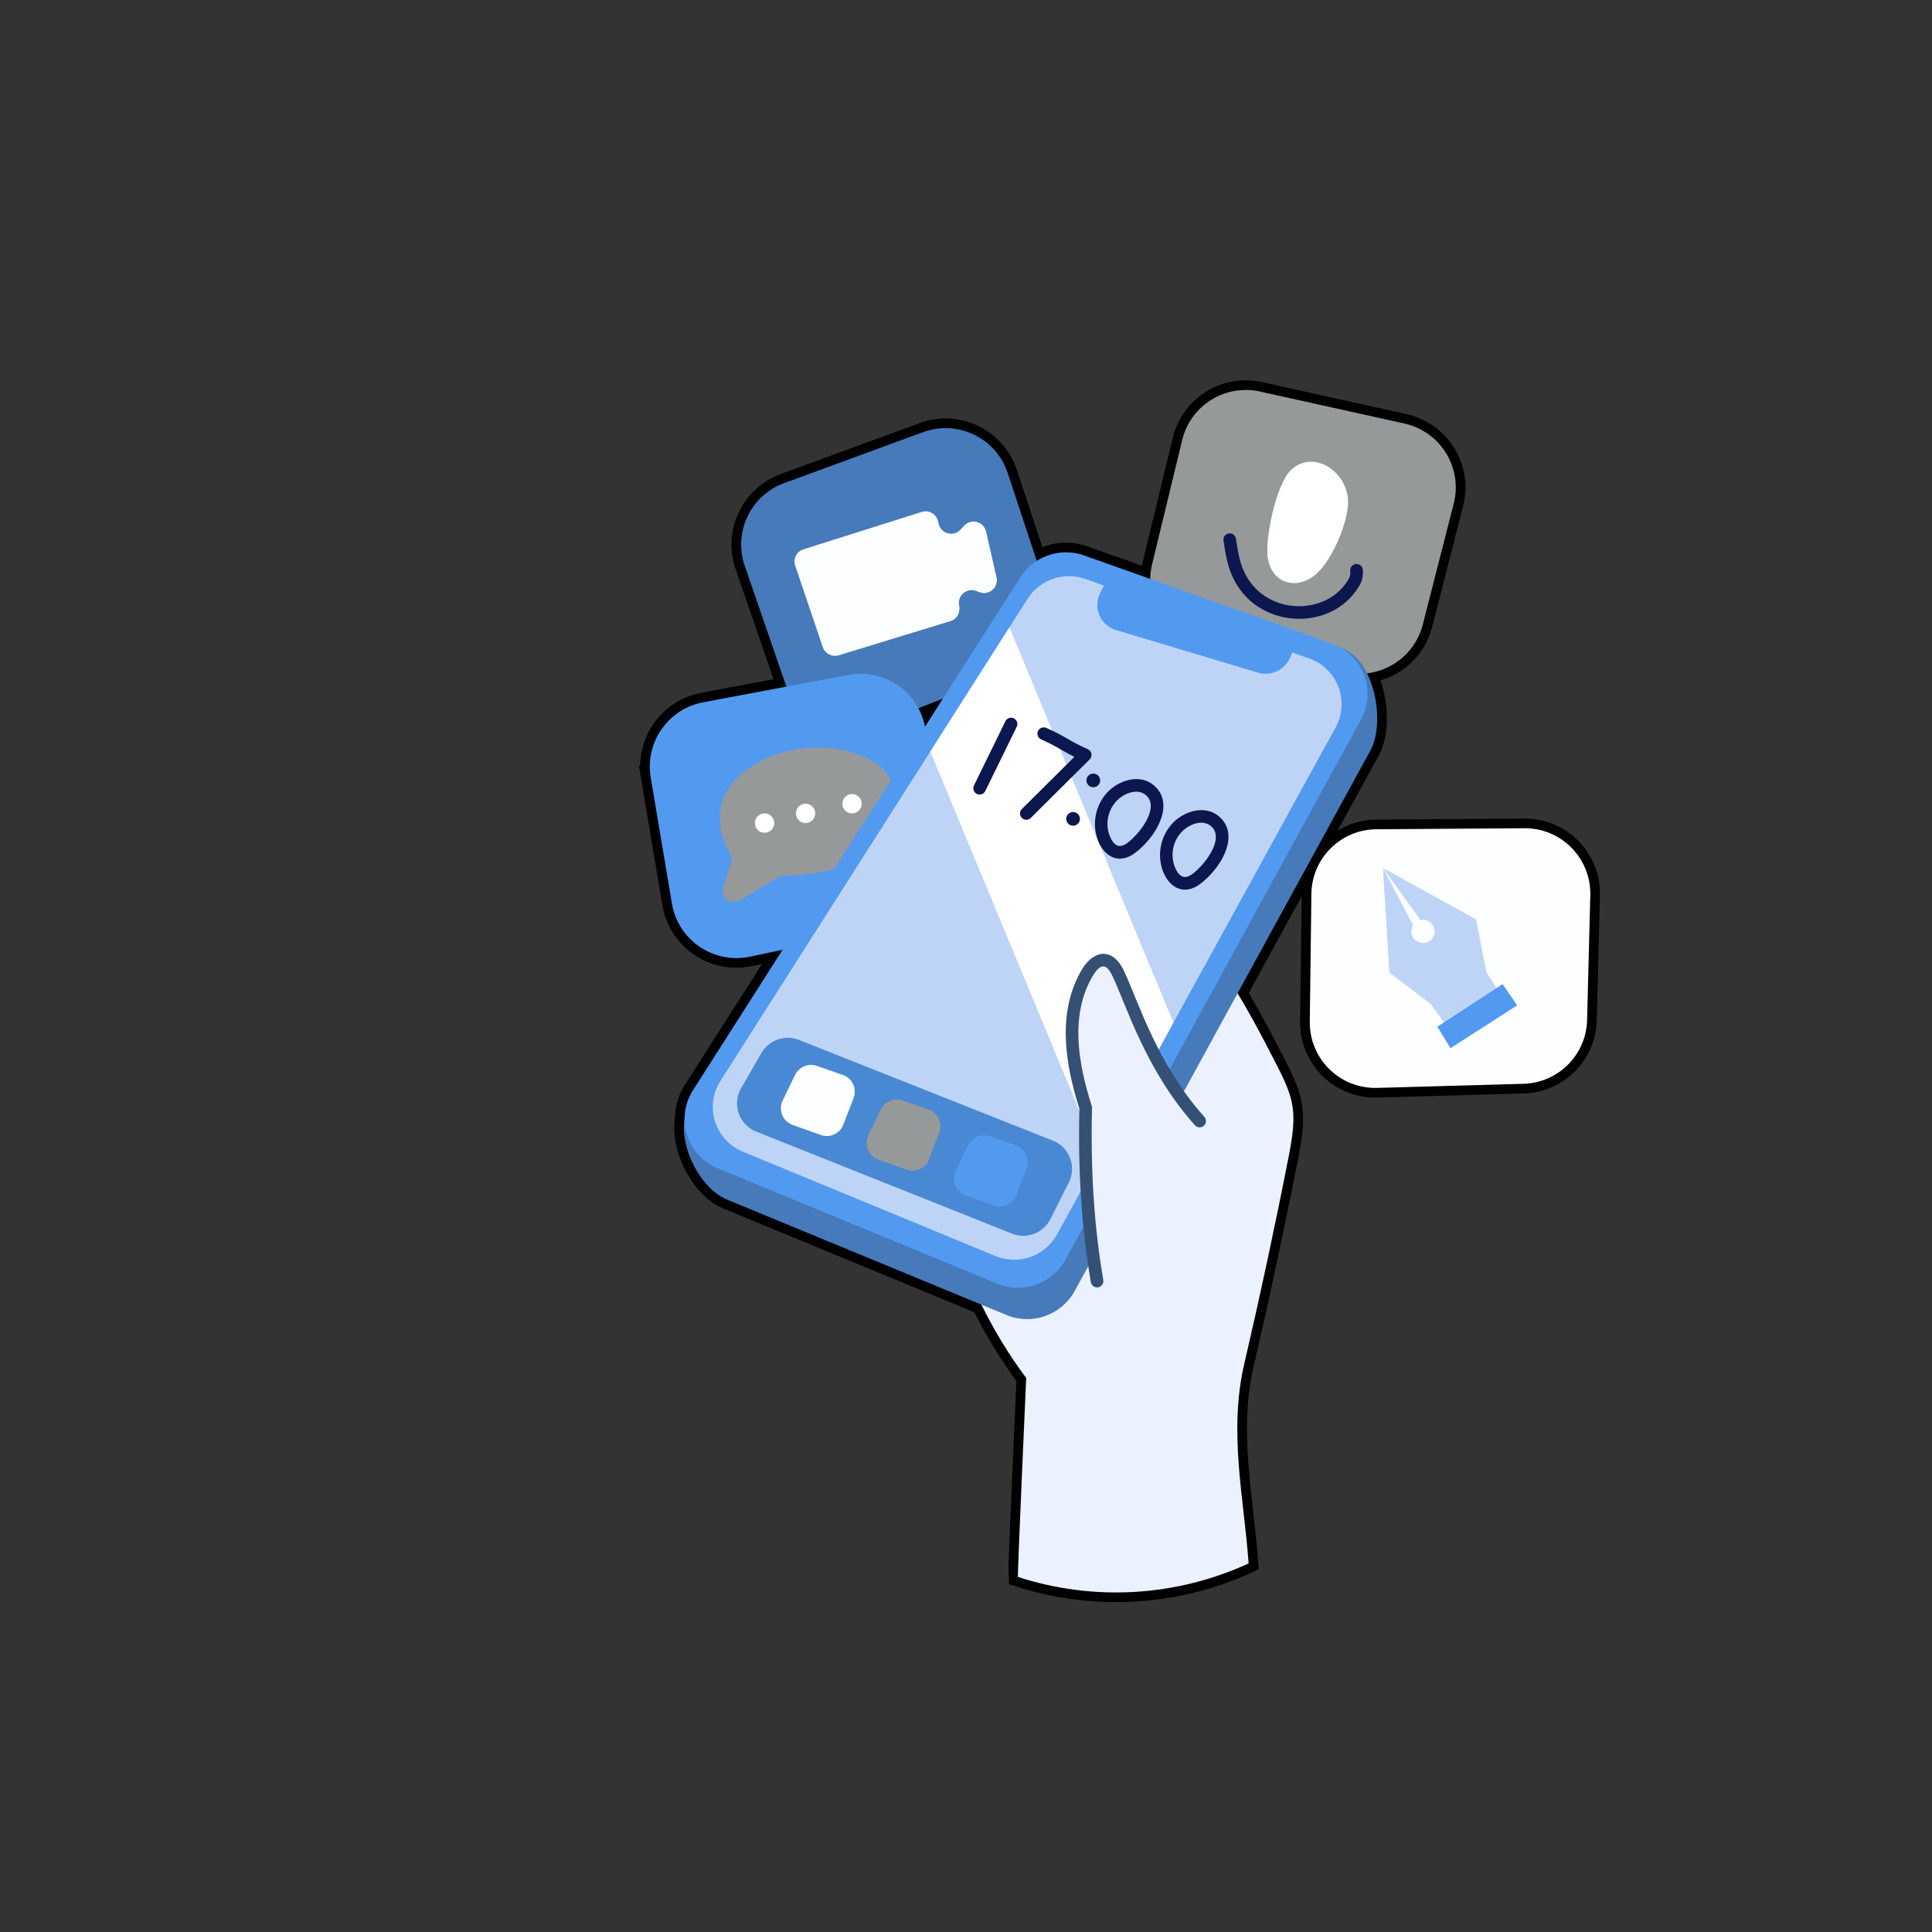 <?xml version="1.0" encoding="UTF-8"?>
<svg id="Layer_4" data-name="Layer 4" xmlns="http://www.w3.org/2000/svg" viewBox="0 0 2000 2000">
  <rect x="0" y="0" width="2000" height="2000" fill="#333333" stroke="none"/>
  <defs>
    <style>
      .cls-1, .cls-2 {
        fill: #0c174f;
      }

      .cls-3, .cls-4 {
        fill: #fff;
      }

      .cls-5, .cls-6 {
        fill: #467abb;
      }

      .cls-7, .cls-8, .cls-6, .cls-9, .cls-2, .cls-10, .cls-11, .cls-12, .cls-13, .cls-4 {
        stroke: #000;
        stroke-miterlimit: 10;
        stroke-width: 20px;
      }

      .cls-7, .cls-14 {
        fill: #fdfeff;
      }

      .cls-8, .cls-15 {
        fill: #355075;
      }

      .cls-16, .cls-10 {
        fill: #ebf1fe;
      }

      .cls-9, .cls-17 {
        fill: #bed4f7;
      }

      .cls-18, .cls-11 {
        fill: #96999a;
      }

      .cls-19, .cls-12 {
        fill: #4989d3;
      }

      .cls-20, .cls-13 {
        fill: #529af0;
      }
    </style>
  </defs>
  <g id="Stickers">
    <path class="cls-6" d="M770.96,585.8l43.12,125.09c12.19,35.36,50.74,54.15,86.1,41.96.87-.3,1.73-.61,2.58-.95l141.31-55.23c33.53-13.1,50.95-50.15,39.65-84.33l-40.53-122.65c-11.74-35.52-50.04-54.8-85.56-43.06-.7.23-1.39.47-2.08.72l-143.91,52.8c-34.63,12.71-52.73,50.79-40.7,85.66h0Z"/>
    <path class="cls-7" d="M823.2,585.57l28.54,84.37c2.3,6.81,9.6,10.55,16.47,8.44l115.7-35.42c11.45-3.51,9.2-16.68,9.04-15.74-1.68-7.14,2.75-14.29,9.89-15.97,2.6-.61,5.33-.42,7.82.54l3.19,1.23c6.84,2.65,14.53-.76,17.18-7.6.95-2.47,1.15-5.16.56-7.74l-10.79-47.44c-1.63-7.15-8.74-11.63-15.9-10.01-2.63.6-5.01,1.98-6.84,3.97l-3.69,4.03c-4.96,5.4-13.36,5.76-18.77.8-2.03-1.87-3.44-4.32-4.01-7.03l-.45-2.13c-1.52-7.18-8.57-11.77-15.75-10.25-.42.09-.84.2-1.25.33l-122.38,38.69c-7,2.21-10.87,9.68-8.66,16.67.03.08.05.17.08.25h0Z"/>
    <path class="cls-13" d="M673.62,804.78l21.91,130.49c6.19,36.89,41.11,61.78,78,55.59.91-.15,1.81-.32,2.71-.51l148.49-31.17c35.24-7.4,58.53-41.07,53.02-76.65l-19.75-127.65c-5.72-36.96-40.32-62.29-77.28-56.58-.73.11-1.45.24-2.17.37l-150.64,28.33c-36.25,6.82-60.38,41.4-54.27,77.78Z"/>
    <path class="cls-11" d="M757.94,888.21l-9.4,30.89c-1.83,6.04,1.59,12.43,7.64,14.25,3,.91,6.25.54,8.97-1.01,14.62-8.22,28.74-17.04,42.53-25.49,21.52-.87,43.31-2.49,63.64-9.56,56.68-19.71,68.83-72.32,43.85-99.78-20.18-22.19-78.83-35.13-128.25-9.27-41.31,21.62-54.35,57.65-28.99,99.97Z"/>
    <circle class="cls-4" cx="791.48" cy="852.05" r="10.02"/>
    <circle class="cls-4" cx="833.91" cy="842.03" r="10.02"/>
    <circle class="cls-4" cx="882.01" cy="832.01" r="10.02"/>
    <path class="cls-11" d="M1223.8,455.51l-31.15,128.6c-8.8,36.36,13.53,72.96,49.89,81.77.89.22,1.79.41,2.68.59l148.79,29.69c35.3,7.04,69.95-14.76,78.87-49.64l32.01-125.15c9.27-36.24-12.6-73.13-48.84-82.4-.71-.18-1.42-.35-2.14-.51l-149.66-33.15c-36.02-7.97-71.79,14.35-80.46,50.2h0Z"/>
    <path class="cls-4" d="M1336.59,486.41c-15.55,14.55-27.97,73.01-23.87,93.05,4.74,23.21,26.26,30.34,44.73,18.57,21.28-13.56,39.2-60.25,38.03-80.31-1.78-30.54-36.13-52.62-58.9-31.31Z"/>
    <path class="cls-2" d="M1275.16,595.32c-4.99-11.61-6.83-23.87-8.61-35.73-.54-3.56,1.92-6.89,5.48-7.42,3.56-.54,6.89,1.92,7.42,5.48h0c1.66,11.04,3.38,22.45,7.7,32.52,20.39,47.46,85.51,48.35,108.31,10.33,1.99-2.87,2.81-6.4,2.3-9.85-.15-3.6,2.65-6.64,6.25-6.79,0,0,0,0,.01,0,3.56-.18,6.6,2.56,6.78,6.12,0,.05,0,.1,0,.15.61,6.01-.85,12.04-4.15,17.1-28.64,47.73-107.2,44.69-131.5-11.9h0Z"/>
    <path class="cls-10" d="M1288.03,1412.03c16.52-71.05,31.8-142.38,45.85-213.97,9.11-46.41,6.56-59.05-12.53-96.16-20.79-40.39-41.58-80.78-70.22-117.04-86.4,93.62-174.32,185.86-265.95,285.58,16.05,56.25,42.18,109.13,77.12,156.04,0,0-9.04,202.62-8.6,205.93,78.54,25.51,163.81,20.53,238.85-13.94-4.65-66.84-20.94-135.81-4.52-206.43h0Z"/>
    <path class="cls-6" d="M1065.85,629.96l-351.56,513.32c-18.53,29.04,6.36,85.36,38.35,98.57l289.19,119.42c26.41,10.95,56.83.29,70.63-24.74l306.07-559.36c16.35-29.87,3.77-94.04-28.49-105.51l-258.08-64.24c-24.6-8.77-52,.57-66.11,22.54h0Z"/>
    <path class="cls-13" d="M1056.29,597.56l-338.96,531.05c-16.39,25.73-8.82,59.88,16.91,76.27,2.8,1.78,5.76,3.31,8.83,4.57l289.19,119.42c26.41,10.95,56.83.29,70.63-24.74l306.07-559.36c14.61-26.81,4.73-60.38-22.08-75-2.63-1.43-5.37-2.65-8.2-3.64l-256.3-91.12c-24.6-8.77-52,.57-66.11,22.55h0Z"/>
    <path class="cls-9" d="M1382.74,752.84l-168,305.78-77.05,140.18-43.39,78.99c-12.48,22.64-39.98,32.29-63.86,22.39l-261.48-107.98c-25.54-10.4-37.81-39.54-27.41-65.08,1.13-2.78,2.51-5.45,4.12-7.98l217.41-341.17,81.85-128.5,18.93-29.71c12.76-19.87,37.54-28.31,59.78-20.38l19.16,6.79-3.99,7.93c-6.73,13.33-1.38,29.6,11.95,36.33,1.47.74,3,1.35,4.58,1.81l146.89,44.07c13.42,4.05,27.74-2.64,33.25-15.53l2.27-5.3,17.62,6.25c26.06,9.13,39.79,37.67,30.65,63.73-.89,2.55-1.99,5.02-3.28,7.39h0Z"/>
    <path class="cls-4" d="M1214.74,1058.62l-77.05,140.19-174.61-420.83,81.85-128.5,169.81,409.14Z"/>
    <path class="cls-12" d="M788.22,1090.06l-21.02,36.43c-8.69,15.05-3.53,34.3,11.53,42.99,1.31.76,2.67,1.42,4.08,1.98l264.81,105.6c15.17,6.05,32.45-.51,39.79-15.11l19-37.83c7.8-15.53,1.54-34.45-13.99-42.25-.83-.42-1.67-.79-2.53-1.13l-262.79-104.21c-14.52-5.76-31.06,0-38.87,13.53h0Z"/>
    <path class="cls-7" d="M823.09,1112.69l-12.89,26.64c-4.4,9.09-.6,20.03,8.5,24.44.6.29,1.21.55,1.84.77l29.26,10.41c9.35,3.32,19.64-1.41,23.21-10.67l10.63-27.62c3.63-9.43-1.07-20.01-10.5-23.64-.18-.07-.36-.13-.54-.2l-26.99-9.43c-8.77-3.07-18.46.93-22.5,9.3h0Z"/>
    <path class="cls-11" d="M911.79,1148.54l-12.89,26.63c-4.4,9.09-.6,20.03,8.5,24.44.6.29,1.21.55,1.84.77l29.26,10.41c9.35,3.32,19.64-1.41,23.2-10.67l10.64-27.6c3.63-9.43-1.08-20.02-10.51-23.65-.18-.07-.35-.13-.53-.2l-26.99-9.43c-8.78-3.07-18.46.93-22.51,9.3Z"/>
    <path class="cls-13" d="M1002.12,1185.59l-12.89,26.63c-4.4,9.09-.6,20.03,8.5,24.44.6.29,1.21.55,1.84.77l29.26,10.41c9.35,3.32,19.64-1.41,23.2-10.66l10.63-27.62c3.63-9.43-1.08-20.02-10.51-23.65-.18-.07-.35-.13-.53-.2l-26.99-9.43c-8.78-3.07-18.46.94-22.5,9.31h0Z"/>
    <g>
      <path class="cls-2" d="M1011.24,821.86c-3.24-1.58-4.58-5.49-2.99-8.73,0,0,0,0,0,0l32.54-66.51c1.59-3.24,5.5-4.58,8.73-2.99,3.24,1.59,4.58,5.5,2.99,8.73h0l-32.55,66.51c-1.58,3.24-5.49,4.58-8.73,2.99Z"/>
      <path class="cls-2" d="M1057.82,846.69c-2.54-2.56-2.53-6.69.03-9.23,0,0,0,0,0,0l54.34-53.99c-13.78-6.79-17.41-10.54-34.35-18.01-3.3-1.45-4.8-5.3-3.34-8.6,1.45-3.3,5.3-4.8,8.6-3.34,20.66,9.1,23.15,13.29,42.96,22.01,3.3,1.45,4.79,5.31,3.34,8.6-.33.75-.79,1.42-1.37,2l-60.98,60.59c-2.55,2.54-6.69,2.53-9.23-.02h0Z"/>
      <path class="cls-2" d="M1137.31,871.77c-7.75-18.24-3.52-39.37,10.67-53.22,13.65-12.83,35.74-17.86,49.37-2.82,17.67,19.5-1.26,51.24-22.12,67.07-16.13,12.24-30.83,4.8-37.91-11.04h0ZM1156.91,828.07c-10.23,9.98-13.28,25.22-7.69,38.37,5.43,12.13,12.24,10.42,18.11,5.97,12.64-9.59,32.11-34.93,20.34-47.91-8.27-9.12-22.51-4.18-30.75,3.57h0Z"/>
      <path class="cls-2" d="M1204.68,903.87c-7.76-18.24-3.52-39.37,10.67-53.21,13.73-12.91,35.81-17.77,49.37-2.81,17.68,19.51-1.26,51.23-22.12,67.07-16.23,12.31-30.89,4.68-37.91-11.04h0ZM1224.28,860.16c-10.23,9.98-13.28,25.22-7.69,38.37,5.43,12.16,12.29,10.38,18.11,5.97,13-9.87,31.95-35.08,20.34-47.91-8.24-9.09-22.33-4.35-30.76,3.57h0Z"/>
      <circle class="cls-2" cx="1131.78" cy="807.89" r="7.1"/>
      <circle class="cls-2" cx="1110.85" cy="847.69" r="7.1"/>
    </g>
    <path class="cls-10" d="M1241.87,1160.56c-42.08-47.02-60.26-96.09-83.42-150.77-9.3-21.97-23.18-19.23-32.89-2.75-24.76,41.98-16.54,93.12-1.63,139.76-1.95,60.04,1.98,120.13,11.75,179.41,33.63-20.74,57.43-53.84,80.02-86.25,16.01-22.96,32.62-48.88,26.17-79.4Z"/>
    <path class="cls-8" d="M1129.26,1327.31c-9.57-55.71-13.45-114.46-11.88-179.57-15.18-47.85-23.18-100.36,2.56-144.02,12.22-20.72,32.89-23.97,44.53,3.52,13.37,27.86,32.85,93.76,82.27,148.96,2.38,2.71,2.11,6.83-.59,9.21-2.67,2.35-6.73,2.12-9.13-.5-51.14-57.13-71.26-124.91-84.56-152.58-6.24-14.74-12.82-16.3-21.27-1.98-23.74,40.25-15.26,89.96-1.04,134.46.22.69.33,1.42.31,2.15-1.62,64.69,2.2,122.96,11.67,178.14.61,3.55-1.77,6.93-5.33,7.54-3.55.61-6.93-1.77-7.54-5.33h.01Z"/>
    <path class="cls-7" d="M1357.56,925.33l-1.67,132.3c-.47,37.4,29.46,68.1,66.86,68.58.92.01,1.84,0,2.75-.02l151.66-4.24c35.99-1.01,64.9-29.99,65.81-65.98l3.29-129.14c.95-37.39-28.59-68.48-65.99-69.43-.73-.02-1.47-.03-2.2-.02l-153.28,1.08c-36.89.26-66.78,29.99-67.25,66.87h0Z"/>
    <path class="cls-9" d="M1555.52,1033.1l-52.47,36.63-22.25-30.65-42.55-32.24-6.62-108.31,31.24,59.38c-1.2,1.89-1.84,4.08-1.84,6.33,0,6.63,5.38,12.01,12.01,12.01s12.01-5.38,12.01-12.01c0-6.63-5.38-12.01-12.01-12.01-.85,0-1.69.09-2.52.29l-38.89-53.99,96.34,53.09,10.7,54.58,16.85,26.91Z"/>
    <path class="cls-13" d="M1487.93,1062.83l67.59-44.1,15.02,22.05-69.02,44.29-13.59-22.24Z"/>
  </g>
  <g id="Stickers-2" data-name="Stickers">
    <path class="cls-5" d="M770.96,585.8l43.12,125.09c12.19,35.36,50.74,54.15,86.1,41.96.87-.3,1.73-.61,2.58-.95l141.31-55.23c33.53-13.1,50.95-50.15,39.65-84.33l-40.53-122.65c-11.74-35.52-50.04-54.8-85.56-43.06-.7.23-1.39.47-2.08.72l-143.91,52.8c-34.63,12.71-52.73,50.79-40.7,85.66h0Z"/>
    <path class="cls-14" d="M823.2,585.57l28.54,84.37c2.3,6.81,9.6,10.55,16.47,8.44l115.7-35.42c11.45-3.51,9.2-16.68,9.04-15.74-1.68-7.14,2.75-14.29,9.89-15.97,2.6-.61,5.33-.42,7.82.54l3.19,1.23c6.84,2.65,14.53-.76,17.18-7.6.95-2.47,1.15-5.16.56-7.74l-10.79-47.44c-1.63-7.15-8.74-11.63-15.9-10.01-2.63.6-5.01,1.98-6.84,3.97l-3.69,4.03c-4.96,5.4-13.36,5.76-18.77.8-2.03-1.87-3.44-4.32-4.01-7.03l-.45-2.13c-1.52-7.18-8.57-11.77-15.75-10.25-.42.09-.84.2-1.25.33l-122.38,38.69c-7,2.21-10.87,9.68-8.66,16.67.03.08.05.17.08.25h0Z"/>
    <path class="cls-20" d="M673.62,804.78l21.91,130.49c6.19,36.89,41.11,61.78,78,55.59.91-.15,1.81-.32,2.71-.51l148.49-31.17c35.24-7.4,58.53-41.07,53.02-76.65l-19.75-127.65c-5.72-36.96-40.32-62.29-77.28-56.58-.73.11-1.45.24-2.17.37l-150.64,28.33c-36.25,6.82-60.38,41.4-54.27,77.78Z"/>
    <path class="cls-18" d="M757.94,888.21l-9.4,30.89c-1.83,6.04,1.59,12.43,7.64,14.25,3,.91,6.25.54,8.97-1.01,14.62-8.22,28.74-17.04,42.53-25.49,21.52-.87,43.31-2.49,63.64-9.56,56.68-19.71,68.83-72.32,43.85-99.78-20.18-22.19-78.83-35.13-128.25-9.27-41.31,21.62-54.35,57.65-28.99,99.97Z"/>
    <circle class="cls-3" cx="791.48" cy="852.05" r="10.02"/>
    <circle class="cls-3" cx="833.91" cy="842.03" r="10.02"/>
    <circle class="cls-3" cx="882.01" cy="832.01" r="10.02"/>
    <path class="cls-18" d="M1223.8,455.51l-31.15,128.6c-8.8,36.36,13.53,72.96,49.89,81.77.89.22,1.79.41,2.68.59l148.79,29.69c35.3,7.04,69.95-14.76,78.87-49.64l32.01-125.15c9.27-36.24-12.6-73.13-48.84-82.4-.71-.18-1.42-.35-2.14-.51l-149.66-33.15c-36.02-7.97-71.79,14.35-80.46,50.2h0Z"/>
    <path class="cls-3" d="M1336.59,486.41c-15.55,14.55-27.97,73.01-23.87,93.05,4.74,23.21,26.26,30.34,44.73,18.57,21.28-13.56,39.2-60.25,38.03-80.31-1.78-30.54-36.13-52.62-58.9-31.31Z"/>
    <path class="cls-1" d="M1275.16,595.32c-4.99-11.61-6.83-23.87-8.61-35.73-.54-3.56,1.92-6.89,5.48-7.42,3.56-.54,6.89,1.92,7.42,5.48h0c1.66,11.04,3.38,22.45,7.7,32.52,20.39,47.46,85.51,48.35,108.31,10.33,1.99-2.87,2.81-6.4,2.3-9.85-.15-3.6,2.65-6.64,6.25-6.79,0,0,0,0,.01,0,3.56-.18,6.6,2.56,6.78,6.12,0,.05,0,.1,0,.15.61,6.01-.85,12.04-4.15,17.1-28.64,47.73-107.2,44.69-131.5-11.9h0Z"/>
    <path class="cls-16" d="M1288.03,1412.03c16.52-71.05,31.8-142.38,45.85-213.97,9.11-46.41,6.56-59.05-12.53-96.16-20.79-40.39-41.58-80.78-70.22-117.04-86.4,93.62-174.32,185.86-265.95,285.58,16.05,56.25,42.18,109.13,77.12,156.04,0,0-9.04,202.62-8.6,205.93,78.54,25.51,163.81,20.53,238.85-13.94-4.65-66.84-20.94-135.81-4.52-206.43h0Z"/>
    <path class="cls-5" d="M1065.85,629.96l-351.56,513.32c-18.53,29.04,6.36,85.36,38.35,98.57l289.19,119.42c26.41,10.95,56.83.29,70.63-24.74l306.07-559.36c16.35-29.87,3.77-94.04-28.49-105.51l-258.08-64.24c-24.6-8.77-52,.57-66.11,22.54h0Z"/>
    <path class="cls-20" d="M1056.29,597.56l-338.96,531.05c-16.39,25.73-8.82,59.88,16.91,76.27,2.8,1.78,5.76,3.31,8.83,4.57l289.19,119.42c26.41,10.95,56.83.29,70.63-24.74l306.07-559.36c14.61-26.81,4.73-60.38-22.08-75-2.63-1.43-5.37-2.65-8.2-3.64l-256.3-91.12c-24.6-8.77-52,.57-66.11,22.55h0Z"/>
    <path class="cls-17" d="M1382.74,752.84l-168,305.78-77.05,140.18-43.39,78.99c-12.48,22.64-39.98,32.29-63.86,22.39l-261.48-107.98c-25.54-10.4-37.81-39.54-27.41-65.08,1.13-2.78,2.51-5.45,4.12-7.98l217.41-341.17,81.85-128.5,18.93-29.71c12.76-19.87,37.54-28.31,59.78-20.38l19.16,6.79-3.99,7.93c-6.73,13.33-1.38,29.6,11.95,36.33,1.47.74,3,1.35,4.58,1.81l146.89,44.07c13.42,4.05,27.74-2.64,33.25-15.53l2.27-5.3,17.62,6.25c26.06,9.13,39.79,37.67,30.65,63.73-.89,2.55-1.99,5.02-3.28,7.39h0Z"/>
    <path class="cls-3" d="M1214.74,1058.62l-77.05,140.19-174.61-420.83,81.85-128.5,169.81,409.14Z"/>
    <path class="cls-19" d="M788.22,1090.06l-21.02,36.43c-8.69,15.05-3.53,34.3,11.53,42.99,1.31.76,2.67,1.42,4.08,1.98l264.81,105.6c15.17,6.05,32.45-.51,39.79-15.11l19-37.83c7.8-15.53,1.54-34.45-13.99-42.25-.83-.42-1.67-.79-2.53-1.13l-262.79-104.21c-14.52-5.76-31.06,0-38.87,13.53h0Z"/>
    <path class="cls-14" d="M823.09,1112.69l-12.89,26.64c-4.4,9.09-.6,20.03,8.5,24.44.6.29,1.21.55,1.84.77l29.26,10.41c9.35,3.32,19.64-1.41,23.21-10.67l10.63-27.62c3.63-9.43-1.07-20.01-10.5-23.64-.18-.07-.36-.13-.54-.2l-26.99-9.43c-8.77-3.07-18.46.93-22.5,9.3h0Z"/>
    <path class="cls-18" d="M911.79,1148.54l-12.89,26.63c-4.4,9.09-.6,20.03,8.5,24.44.6.29,1.21.55,1.84.77l29.26,10.41c9.35,3.32,19.64-1.41,23.2-10.67l10.64-27.6c3.63-9.43-1.08-20.02-10.51-23.65-.18-.07-.35-.13-.53-.2l-26.99-9.43c-8.78-3.07-18.46.93-22.51,9.3Z"/>
    <path class="cls-20" d="M1002.12,1185.59l-12.89,26.63c-4.4,9.09-.6,20.03,8.5,24.44.6.29,1.21.55,1.84.77l29.26,10.41c9.35,3.32,19.64-1.41,23.2-10.66l10.63-27.62c3.63-9.43-1.08-20.02-10.51-23.65-.18-.07-.35-.13-.53-.2l-26.99-9.43c-8.78-3.07-18.46.94-22.5,9.31h0Z"/>
    <g>
      <path class="cls-1" d="M1011.24,821.86c-3.24-1.58-4.58-5.49-2.99-8.73,0,0,0,0,0,0l32.54-66.51c1.59-3.24,5.5-4.58,8.73-2.99,3.24,1.59,4.58,5.5,2.99,8.73h0l-32.55,66.51c-1.58,3.24-5.49,4.58-8.73,2.99Z"/>
      <path class="cls-1" d="M1057.82,846.69c-2.54-2.56-2.53-6.69.03-9.23,0,0,0,0,0,0l54.34-53.99c-13.78-6.79-17.41-10.54-34.35-18.01-3.3-1.45-4.8-5.3-3.34-8.6,1.45-3.3,5.3-4.8,8.6-3.34,20.66,9.1,23.15,13.29,42.96,22.01,3.3,1.45,4.79,5.31,3.34,8.6-.33.75-.79,1.42-1.37,2l-60.98,60.59c-2.55,2.54-6.69,2.53-9.23-.02h0Z"/>
      <path class="cls-1" d="M1137.31,871.77c-7.75-18.24-3.52-39.37,10.67-53.22,13.65-12.83,35.74-17.86,49.37-2.82,17.67,19.5-1.26,51.24-22.12,67.07-16.13,12.24-30.83,4.8-37.91-11.04h0ZM1156.91,828.07c-10.23,9.98-13.28,25.22-7.69,38.37,5.43,12.13,12.24,10.42,18.11,5.97,12.64-9.59,32.11-34.93,20.34-47.91-8.27-9.12-22.51-4.18-30.75,3.57h0Z"/>
      <path class="cls-1" d="M1204.68,903.87c-7.76-18.24-3.52-39.37,10.67-53.21,13.73-12.91,35.81-17.77,49.37-2.81,17.68,19.51-1.26,51.23-22.12,67.07-16.23,12.31-30.89,4.68-37.91-11.04h0ZM1224.28,860.16c-10.23,9.98-13.28,25.22-7.69,38.37,5.43,12.16,12.29,10.38,18.11,5.97,13-9.87,31.95-35.08,20.34-47.91-8.24-9.09-22.33-4.35-30.76,3.57h0Z"/>
      <circle class="cls-1" cx="1131.78" cy="807.89" r="7.1"/>
      <circle class="cls-1" cx="1110.85" cy="847.69" r="7.1"/>
    </g>
    <path class="cls-16" d="M1241.87,1160.56c-42.08-47.02-60.26-96.09-83.42-150.77-9.3-21.97-23.18-19.23-32.89-2.75-24.76,41.98-16.54,93.12-1.63,139.76-1.95,60.04,1.98,120.13,11.75,179.41,33.63-20.74,57.43-53.84,80.02-86.25,16.01-22.96,32.62-48.88,26.17-79.4Z"/>
    <path class="cls-15" d="M1129.26,1327.31c-9.57-55.71-13.45-114.46-11.88-179.57-15.18-47.85-23.18-100.36,2.56-144.02,12.22-20.72,32.89-23.97,44.53,3.52,13.37,27.86,32.85,93.76,82.27,148.96,2.38,2.71,2.11,6.83-.59,9.21-2.67,2.35-6.73,2.12-9.13-.5-51.14-57.13-71.26-124.91-84.56-152.58-6.24-14.74-12.82-16.3-21.27-1.98-23.74,40.25-15.26,89.96-1.04,134.46.22.69.33,1.42.31,2.15-1.62,64.69,2.2,122.96,11.67,178.14.61,3.55-1.77,6.93-5.33,7.54-3.55.61-6.93-1.77-7.54-5.33h.01Z"/>
    <path class="cls-14" d="M1357.56,925.33l-1.67,132.3c-.47,37.4,29.46,68.1,66.86,68.58.92.01,1.84,0,2.75-.02l151.66-4.24c35.99-1.01,64.9-29.99,65.81-65.98l3.29-129.14c.95-37.39-28.59-68.48-65.99-69.43-.73-.02-1.47-.03-2.2-.02l-153.28,1.08c-36.89.26-66.78,29.99-67.25,66.87h0Z"/>
    <path class="cls-17" d="M1555.52,1033.1l-52.47,36.63-22.25-30.65-42.55-32.24-6.62-108.31,31.24,59.38c-1.2,1.89-1.84,4.08-1.84,6.33,0,6.63,5.38,12.01,12.01,12.01s12.01-5.38,12.01-12.01c0-6.63-5.38-12.01-12.01-12.01-.85,0-1.69.09-2.52.29l-38.89-53.99,96.34,53.09,10.7,54.58,16.85,26.91Z"/>
    <path class="cls-20" d="M1487.93,1062.83l67.59-44.1,15.02,22.05-69.02,44.29-13.59-22.24Z"/>
  </g>
</svg>